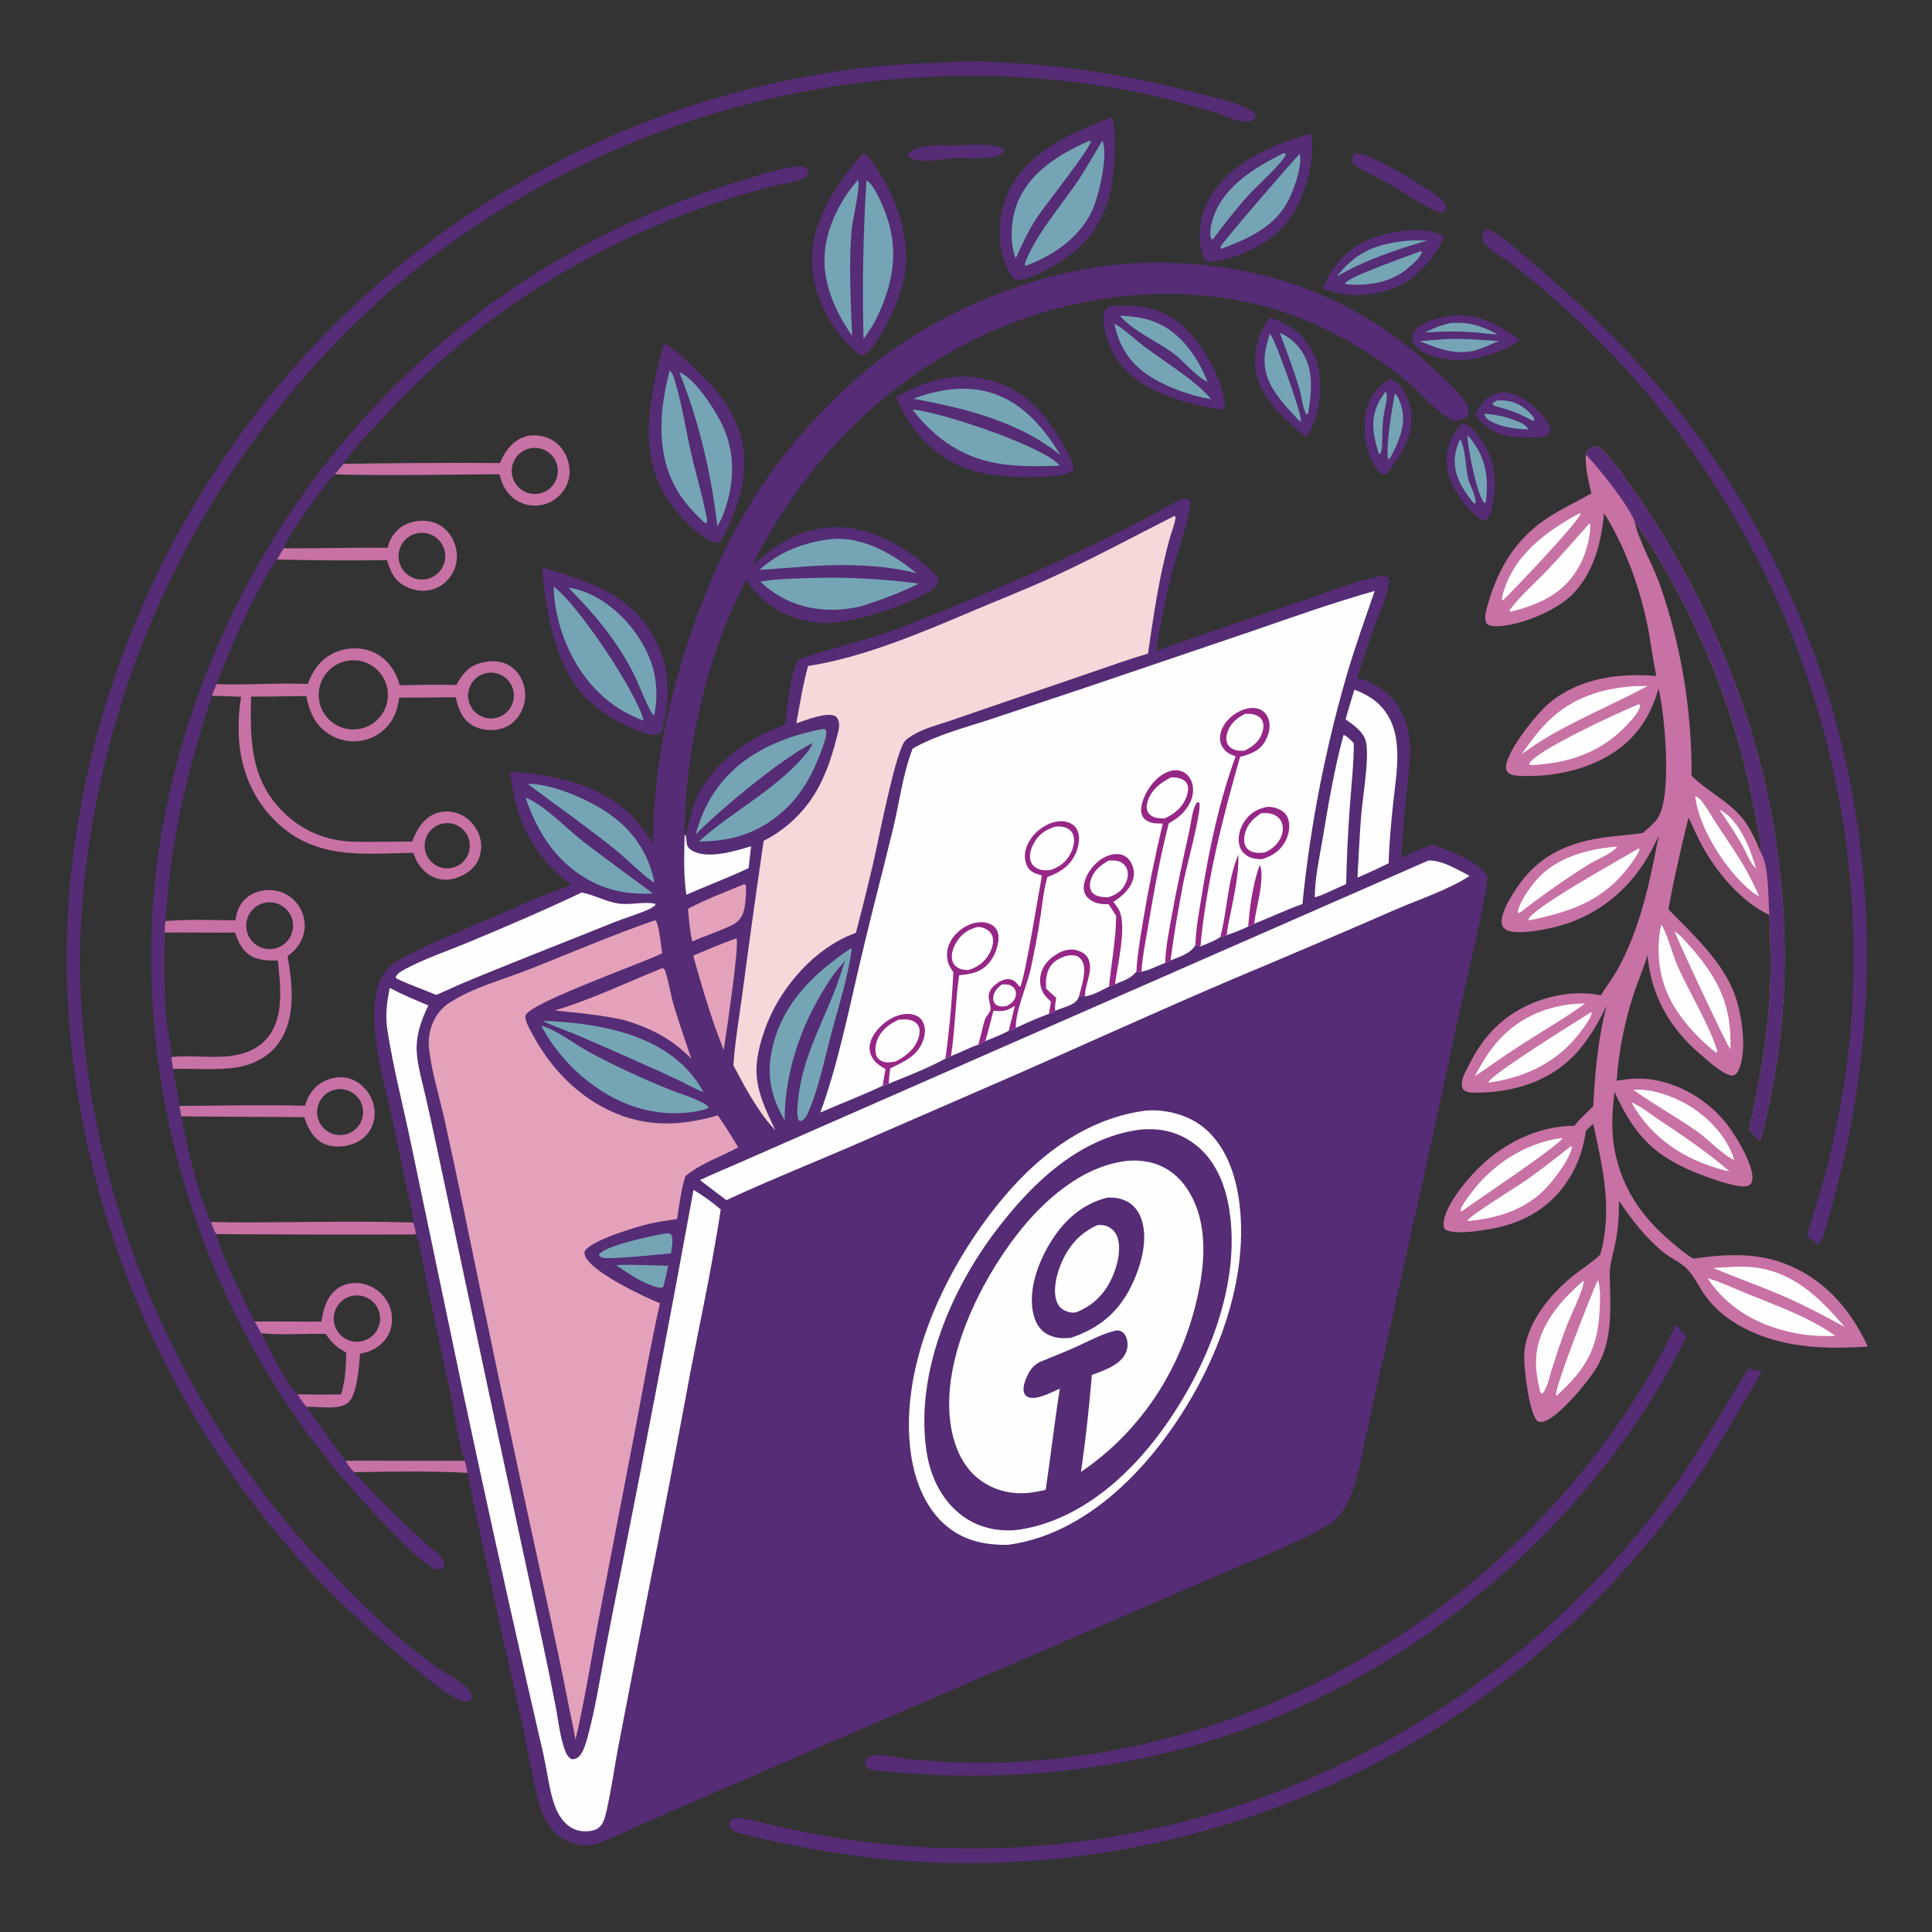 <svg xmlns="http://www.w3.org/2000/svg" xmlns:xlink="http://www.w3.org/1999/xlink" width="50" height="50"><rect width="100%" height="100%" fill="#333333" stroke="none"/><path fill="#552C75" transform="scale(0.049 0.049)" d="M344.973 445.86C344.914 410.132 351.678 374.831 362.716 340.969C378.565 292.348 400.18 251.551 436.533 215.05C446.764 204.777 457.531 194.836 469.288 186.319C508.359 158.017 561.284 138.774 609.687 138.687C668.461 138.581 720.034 157.701 761.928 199.32C765.742 203.11 775.363 211.301 775.729 216.837C775.813 218.116 775.448 219.274 774.503 220.179C772.756 221.853 769.287 222.061 767.012 221.949C758.628 217.759 752.576 209.864 745.74 203.658C740.382 198.795 734.294 194.395 728.321 190.309C712.006 179.15 694.065 169.85 675.175 163.931C633.279 150.802 585.889 153.228 544.483 167.019C478.713 188.926 427.967 237.639 397.103 298.905C411.44 286.022 425.253 277.458 445.249 278.526C461.59 279.4 482.332 290.869 493.192 302.732C494.437 304.091 495.128 305.218 495.653 306.978C495.27 308.96 494.42 309.956 492.778 311.115C480.651 319.676 451.532 328.614 437.059 329.149C433.431 329.284 429.684 328.636 426.133 327.943C412.954 325.368 401.976 318.09 394.63 306.824L394.172 306.108C376.156 340.717 365.967 380.243 362.492 418.994C361.809 426.6 362.003 434.228 361.526 441.841C361.649 441.55 361.775 441.26 361.895 440.968C363.994 435.832 364.511 429.946 366.536 424.669C373.597 406.264 390.178 393.268 407.764 385.57C410.041 384.574 412.361 383.666 414.673 382.755C415.468 376.443 417.848 352.453 421.61 348.689C423.437 346.861 458.95 337.265 464.227 335.486C477.832 330.898 491.048 325.381 504.335 319.958C529.054 310.106 553.396 299.334 577.311 287.665C587.2 282.887 597.014 277.957 606.751 272.877C611.621 270.322 616.365 267.338 621.341 265.018C622.658 264.404 624.844 263.318 626.322 263.453C627.75 263.584 627.835 264.093 628.602 265.191C629.35 271.569 620.43 296.052 618.467 304.416C615.4 317.493 612.74 330.663 610.49 343.905C635.198 334.91 660.266 326.68 685.181 318.265C698.67 313.708 712.458 307.9 726.337 304.822C728.704 304.297 730.573 303.894 732.879 304.944C733.926 306.427 733.762 307.554 733.423 309.309C732.025 316.556 728.467 323.926 725.925 330.849C722.623 339.846 719.72 349.004 716.796 358.129C725.823 360.13 733.689 365.63 738.667 373.422C741.794 378.406 743.74 384.038 744.357 389.89C745.509 400.049 743.553 410.843 742.621 420.986L739.925 453.11C745.554 450.448 751.14 447.879 757.137 446.136C766.7 450.028 779.142 454.043 785.629 462.486C785.341 470.86 782.916 479.631 781.22 487.847C777.069 507.956 772.131 527.887 767.924 547.982C757.374 598.377 745.853 648.476 734.751 698.743L723.117 750.783C720.637 762.065 718.668 773.635 715.311 784.694C713.308 791.29 710.021 798.242 704.874 802.982C696.758 810.456 657.314 825.867 644.48 831.529L451.053 914.886L347.171 959.863C338.031 963.768 329.057 968.239 319.863 971.961C316.136 973.47 312.86 974.747 308.768 974.581C302.228 974.35 296.079 971.411 291.792 966.466C288.848 963.079 286.806 959.137 285.479 954.863C281.016 940.499 278.381 921.625 274.902 906.479C265.126 863.717 255.771 820.86 246.84 777.913C246.572 775.744 245.991 773.638 245.47 771.518C241.798 761.434 240.629 749.416 238.453 738.845L225.151 676.37C223.799 669.956 222.091 657.345 219.612 651.979C219.464 649.949 219.052 647.466 218.071 645.68C218.095 645.506 218.134 645.333 218.144 645.158C218.389 640.838 215.77 632.259 214.816 627.585C212.259 614.78 209.569 602.002 206.744 589.254C202.442 569.768 189.267 526.434 205.523 510.867C207.628 508.851 210.15 507.271 212.708 505.897C227.975 497.701 247.02 490.191 263.221 483.274C275.847 477.883 288.725 471.532 301.885 467.616C281.933 452.178 272.873 435.021 269.687 409.924C269.582 409.098 269.495 408.271 269.425 407.442C294.842 409.482 320.089 414.64 337.42 434.996C340.254 438.387 342.781 442.022 344.973 445.86Z"></path><path fill="#FEFEFE" transform="scale(0.049 0.049)" d="M482.033 395.374C494.997 387.987 509.579 384.367 523.657 379.729L577.795 361.663L660.373 333.638C682.196 326.132 703.811 318.362 726.05 312.125C721.095 326.605 715.946 340.867 711.59 355.557C699.968 395.372 692.036 436.171 687.892 477.44C679.319 480.534 670.918 484.49 662.437 487.886C661.371 488.419 660.343 488.939 659.227 489.361C655.525 491.153 651.855 492.578 647.961 493.884L644.485 495.002C641.12 497.054 637.664 498.414 634.016 499.863L631.358 499.165C628.793 503.73 622.822 505.347 618.234 507.252L615.423 508.566C611.183 510.146 607.349 512.351 602.867 513.227L600.21 513.144C597.364 516.849 593.045 518.092 588.885 519.809C587.828 520.296 586.86 520.742 585.738 521.069C581.621 523.196 577.676 525.397 573.078 526.311L569.986 525.76C569.163 528.216 568.221 529.255 565.904 530.447C563.205 531.835 560.153 532.468 557.428 533.831C556.308 534.391 555.192 535.018 554.023 535.467C548.003 537.577 542.28 540.265 536.488 542.921C535.205 543.57 534.136 544.038 532.741 544.38C528.729 546.55 524.633 548.116 520.422 549.83C519.197 550.531 518.002 551.284 516.664 551.751C511.739 553.435 507.147 555.974 502.267 557.788C501.306 558.226 500.347 558.713 499.354 559.073C489.814 564.36 479.443 568.229 469.367 572.378L466.251 573.436C455.514 578.537 444.145 582.805 433.242 587.601C442.022 564.06 448.084 534.608 453.85 509.886C459.42 486.003 465.685 462.245 471.516 438.417C475.008 424.143 476.698 409.105 482.033 395.374Z"></path><path fill="#962786" transform="scale(0.049 0.049)" d="M550.296 462.393C547.403 461.497 544.332 460.792 542.764 457.948C541.065 454.868 540.908 451.261 541.977 447.941C543.716 442.538 548.204 437.886 553.286 435.48C556.778 433.826 561.022 433.04 564.717 434.518C566.83 435.364 568.413 436.9 569.232 439.032C570.686 442.817 569.528 447.895 567.831 451.411C564.822 457.646 559.524 460.951 553.227 463.157C551.177 469.972 550.585 477.233 549.52 484.249C548.075 493.479 546.353 502.664 544.356 511.79C542.215 521.357 536.447 533.381 536.488 542.921C535.205 543.57 534.136 544.038 532.741 544.38C528.729 546.55 524.633 548.116 520.422 549.83C519.197 550.531 518.002 551.284 516.664 551.751C518.119 547.399 518.757 542.759 520.237 538.403C520.839 536.631 522.693 535.088 523.096 533.503C523.57 531.636 522.051 528.366 522.17 526.182C522.304 523.726 523.632 521.746 525.483 520.209C527.591 518.459 530.239 516.874 533.068 517.166C535.807 517.449 537.036 519.334 538.684 521.288C541.067 518.635 548.844 469.976 550.296 462.393Z"></path><path fill="#FEFEFE" transform="scale(0.049 0.049)" d="M524.693 533.808C529.652 534.363 531.889 534.013 536.037 531.135C535.032 535.567 533.847 539.971 532.741 544.38C528.729 546.55 524.633 548.116 520.422 549.83C522.003 544.552 523.281 539.137 524.693 533.808Z"></path><path fill="#FEFEFE" transform="scale(0.049 0.049)" d="M557.302 436.6C559.271 436.402 561.284 436.445 563.128 437.224C564.879 437.963 566.24 439.202 566.843 441.039C567.882 444.209 566.847 448.133 565.319 450.972C562.855 455.548 559.399 458.01 554.546 459.587C552.275 459.65 550.014 459.779 547.926 458.739C546.175 457.867 544.872 456.581 544.298 454.682C543.394 451.691 544.466 448.265 545.893 445.616C548.572 440.645 552.131 438.281 557.302 436.6Z"></path><path fill="#FEFEFE" transform="scale(0.049 0.049)" d="M529.015 520.042C529.952 519.959 530.937 519.907 531.877 519.968C533.473 520.078 534.931 520.913 535.836 522.233C536.704 523.514 536.768 525.049 536.339 526.497C535.547 529.169 533.848 530.103 531.56 531.417C530.872 531.487 530.181 531.557 529.489 531.583C527.923 531.641 526.463 531.233 525.411 529.976C524.591 528.996 524.491 527.799 524.618 526.579C524.909 523.783 526.931 521.689 529.015 520.042Z"></path><path fill="#962786" transform="scale(0.049 0.049)" d="M652.582 399.55C649.202 398.216 646.648 396.939 645.093 393.465C643.874 390.738 644.223 387.752 645.378 385.065C647.42 380.312 651.931 376.453 656.786 374.789C659.656 373.806 663.078 373.441 665.872 374.866C668.141 376.024 669.539 378.165 670.185 380.579C671.23 384.484 669.952 388.497 667.952 391.907C665.128 396.721 660.027 398.405 654.953 399.764C645.63 432.405 637.147 465.963 634.016 499.863L631.358 499.165C631.625 490.131 633.406 481.078 634.847 472.167C638.874 447.26 643.958 423.305 652.582 399.55Z"></path><path fill="#FEFEFE" transform="scale(0.049 0.049)" d="M657.651 377.019C659.163 376.955 660.634 376.928 662.115 377.293C663.959 377.748 665.721 378.794 666.627 380.518C667.584 382.341 667.391 384.658 666.81 386.565C665.277 391.585 661.799 394.263 657.336 396.49C656.093 396.524 654.801 396.589 653.57 396.382C651.543 396.039 649.534 394.99 648.484 393.159C647.399 391.269 647.597 388.953 648.221 386.95C649.74 382.073 653.274 379.201 657.651 377.019Z"></path><path fill="#962786" transform="scale(0.049 0.049)" d="M614.13 435.013C610.643 434.87 606.774 435.046 604.21 432.23C602.876 430.764 602.546 428.728 602.75 426.813C603.386 420.83 607.581 413.994 612.24 410.317C614.954 408.175 618.506 406.479 622.048 406.873C624.481 407.143 626.553 408.424 628.018 410.366C630.018 413.018 630.504 416.519 629.924 419.728C628.934 425.2 625.047 429.864 620.504 432.871C619.445 433.565 618.372 434.237 617.285 434.887C612.801 452.435 609.598 470.072 606.613 487.923C605.216 496.281 603.431 504.771 602.867 513.227L600.21 513.144C600.657 504.434 602.172 495.812 603.585 487.218C606.467 469.694 609.984 452.282 614.13 435.013Z"></path><path fill="#FEFEFE" transform="scale(0.049 0.049)" d="M618.69 410.54C619.863 410.56 621.076 410.617 622.227 410.858C624.032 411.236 625.982 412.207 626.899 413.882C628.003 415.899 627.476 418.521 626.745 420.565C624.669 426.37 620.482 429.781 615.107 432.288C613.766 432.243 612.366 432.201 611.037 431.998C609.285 431.731 607.322 430.639 606.386 429.1C605.187 427.131 605.632 424.609 606.377 422.567C608.538 416.641 613.238 413.143 618.69 410.54Z"></path><path fill="#962786" transform="scale(0.049 0.049)" d="M503.531 513.524C502.384 511.692 501.105 509.914 500.592 507.781C499.564 503.509 500.425 499.354 502.901 495.752C505.809 491.522 510.675 488.073 515.795 487.26C518.753 486.791 522.204 487.157 524.646 489.033C526.353 490.344 527.21 492.259 527.35 494.376C527.671 499.234 525.336 505.135 522.227 508.729C517.98 513.637 512.697 514.533 506.596 515.07C504.557 529.22 504.476 543.607 502.267 557.788C501.306 558.226 500.347 558.713 499.354 559.073C501.405 543.958 502.799 528.76 503.531 513.524Z"></path><path fill="#FEFEFE" transform="scale(0.049 0.049)" d="M516.382 489.599C517.737 489.63 518.773 489.765 520.022 490.329C522.06 491.25 523.5 492.495 524.216 494.669C525.116 497.399 523.911 501.188 522.565 503.569C519.935 508.226 516.439 510.822 511.411 512.348C509.478 512.294 507.688 512.144 505.987 511.14C504.473 510.245 503.368 508.981 502.947 507.252C502.202 504.193 503.378 500.655 504.913 498.022C507.621 493.379 511.245 490.855 516.382 489.599Z"></path><path fill="#962786" transform="scale(0.049 0.049)" d="M585.513 477.531C585.109 477.547 584.705 477.559 584.3 477.566C580.681 477.613 576.882 476.693 574.312 473.957C572.731 472.274 572.205 470.029 572.447 467.774C572.988 462.723 576.625 457.528 580.595 454.519C583.589 452.251 587.605 450.588 591.423 451.201C593.683 451.562 595.677 452.881 596.894 454.819C598.6 457.477 599.32 460.603 598.623 463.707C597.367 469.302 592.651 473.446 588.003 476.37C588.247 476.651 588.492 476.932 588.721 477.226C589.963 478.815 591.185 480.533 591.777 482.481C594.622 491.842 590.208 509.779 588.885 519.809C587.828 520.296 586.86 520.742 585.738 521.069C586.978 508.569 589.393 496.276 589.507 483.675L585.513 477.531Z"></path><path fill="#FEFEFE" transform="scale(0.049 0.049)" d="M585.626 454.513C587.677 454.439 589.856 454.352 591.748 455.268C593.471 456.102 594.808 457.548 595.352 459.395C596.122 462.008 595.471 464.843 594.171 467.176C592.107 470.882 589.241 472.723 585.264 473.896C583.984 473.912 582.774 473.876 581.508 473.662C579.636 473.344 577.544 472.569 576.524 470.829C575.417 468.942 575.458 466.917 576.073 464.877C577.581 459.87 581.237 456.897 585.626 454.513Z"></path><path fill="#962786" transform="scale(0.049 0.049)" d="M467.686 564.647C465.3 563.371 463.025 561.847 461.397 559.647C459.602 557.221 458.877 554.556 459.457 551.573C460.51 546.15 465.198 541.211 469.783 538.45C473.438 536.25 478.148 534.766 482.405 535.886C484.57 536.456 486.44 537.757 487.466 539.782C488.972 542.75 488.694 546.253 487.63 549.31C484.65 557.865 477.634 560.576 470.207 564.286C469.788 566.996 469.519 569.642 469.367 572.378L466.251 573.436C466.609 570.501 467.192 567.564 467.686 564.647Z"></path><path fill="#FEFEFE" transform="scale(0.049 0.049)" d="M474.589 538.559C476.658 538.412 478.766 538.241 480.802 538.755C482.548 539.196 484.29 540.236 485.11 541.902C486.101 543.918 485.69 546.498 484.984 548.529C482.953 554.371 478.327 557.933 473.025 560.605C471.184 560.982 468.98 561.329 467.122 560.905C465.527 560.541 464.033 559.719 463.219 558.244C461.829 555.724 462.321 552.092 463.275 549.512C465.284 544.078 469.558 540.913 474.589 538.559Z"></path><path fill="#FEFEFE" transform="scale(0.049 0.049)" d="M565.501 504.494C567.668 504.592 569.046 504.594 570.599 506.27C572.516 508.338 572.777 511.185 572.579 513.877C572.285 517.879 571.009 521.893 569.986 525.76C569.163 528.216 568.221 529.255 565.904 530.447C563.205 531.835 560.153 532.468 557.428 533.831C556.823 531.961 557.61 529.006 557.863 527.045C556.03 525.453 554.274 523.786 552.513 522.114C552.325 518.455 552.338 514.978 554.05 511.634C555.942 507.941 559.08 506.25 562.85 504.925L565.501 504.494Z"></path><path fill="#962786" transform="scale(0.049 0.049)" d="M615.423 508.566C615.596 500.933 617.211 493.077 618.532 485.566C621.28 469.934 624.693 454.49 628.122 439C629.026 434.919 629.592 428.441 631.516 424.848C631.992 423.959 632.013 423.878 633.013 423.62L633.542 424.202C634.314 430.17 626.796 457.027 625.196 465.199C622.479 479.08 620.016 493.217 618.234 507.252L615.423 508.566Z"></path><path fill="#962786" transform="scale(0.049 0.049)" d="M557.93 504.104C559.454 503.049 561.162 502.29 562.965 501.866C566.598 501.016 569.441 501.693 572.548 503.628C574.579 505.372 575.392 507.047 575.651 509.736C576.197 515.432 572.821 520.884 573.078 526.311L569.986 525.76C571.009 521.893 572.285 517.879 572.579 513.877C572.777 511.185 572.516 508.338 570.599 506.27C569.046 504.594 567.668 504.592 565.501 504.494L562.85 504.925C559.08 506.25 555.942 507.941 554.05 511.634C552.338 514.978 552.325 518.455 552.513 522.114C554.274 523.786 556.03 525.453 557.863 527.045C557.61 529.006 556.823 531.961 557.428 533.831C556.308 534.391 555.192 535.018 554.023 535.467L555.077 529.024C553.628 527.71 552.138 526.289 551.126 524.599C549.309 521.563 548.922 517.737 549.768 514.337C550.875 509.885 554.021 506.374 557.93 504.104Z"></path><path fill="#962786" transform="scale(0.049 0.049)" d="M654.067 451.349C654.34 461.758 651.934 472.141 649.947 482.304C649.203 486.112 648.202 490.006 647.961 493.884L644.485 495.002C648.374 480.588 648.158 465.34 654.067 451.349Z"></path><path fill="#962786" transform="scale(0.049 0.049)" d="M659.227 489.361C660.108 478.678 661.644 467.318 665.199 457.182L665.699 457.446C667.849 465.642 663.462 478.791 662.499 487.307L662.437 487.886C661.371 488.419 660.343 488.939 659.227 489.361Z"></path><path fill="#962786" transform="scale(0.049 0.049)" d="M669.58 426.101C671.847 426.159 674.097 426.613 676.123 427.662C678.272 428.775 679.838 430.583 680.498 432.925C681.562 436.705 680.649 441.089 678.801 444.477C675.984 449.641 671.785 452.127 666.379 453.838C663.797 453.713 661.408 453.542 659.105 452.257C656.734 450.935 655.13 448.819 654.526 446.169C653.576 442.003 654.938 437.379 657.245 433.885C660.29 429.273 664.254 427.084 669.58 426.101Z"></path><path fill="#FEFEFE" transform="scale(0.049 0.049)" d="M666.127 429.533C667.83 429.422 669.765 429.369 671.427 429.809C673.653 430.397 675.671 431.79 676.713 433.881C677.905 436.271 677.702 439.214 676.753 441.649C675.078 445.947 672.01 448.366 667.947 450.255C666.516 450.447 664.965 450.554 663.531 450.371C661.548 450.118 659.551 449.391 658.339 447.716C656.861 445.675 656.921 442.876 657.466 440.529C658.656 435.399 661.877 432.245 666.127 429.533Z"></path><path fill="#FEFEFE" transform="scale(0.049 0.049)" d="M604.32 586.682C604.417 586.664 604.513 586.638 604.611 586.628C614.727 585.636 626.529 588.484 634.676 594.658C647.181 604.135 652.668 620.224 654.583 635.234C660.283 679.926 639.268 728.824 612.244 763.527C592.482 788.903 564.732 811.84 531.959 815.956C521.083 816.014 510.899 814.153 501.963 807.6C489.38 798.373 483.256 782.901 481.122 767.904C474.88 724.055 496.678 676.167 522.52 641.846C542.882 614.803 569.763 591.528 604.32 586.682Z"></path><path fill="#552C75" transform="scale(0.049 0.049)" d="M601.788 596.676C612.272 595.598 621.741 597.579 630.375 603.824C641.549 611.906 647.024 625.101 649.18 638.343C655.773 678.843 637.077 723.401 613.536 755.691C595.474 780.466 569.648 803.011 538.52 807.878C527.919 809.339 516.871 807.007 508.234 800.571C496.879 792.112 491.005 779.019 489.155 765.253C483.723 724.819 502.098 681.408 526.247 649.702C544.991 625.092 569.873 600.96 601.788 596.676Z"></path><path fill="#FEFEFE" transform="scale(0.049 0.049)" d="M594.779 613.184C598.337 612.758 602.275 612.936 605.804 613.568C614.494 615.123 621.536 620.023 626.543 627.233C637.06 642.377 636.873 662.089 633.585 679.511C626.069 719.344 604.664 754.5 570.939 777.41C573.365 760.536 575.283 743.207 576.686 726.217C582.308 724.049 589.692 721.696 593.39 716.607C595.243 714.096 595.94 710.915 595.305 707.859C594.914 706.031 593.974 704.091 592.24 703.195C591.125 702.618 589.979 702.571 588.781 702.865C581.672 704.61 574.64 708.563 567.959 711.546C561.662 714.357 555.203 716.8 548.857 719.5C547.098 720.609 545.612 721.67 544.421 723.407C542.487 726.23 539.744 731.994 540.841 735.511C541.2 736.661 541.804 737.312 542.896 737.816C547.321 739.856 555.591 735.233 559.766 733.41C556.958 751.169 554.944 769.044 552.307 786.829C550.023 787.449 547.618 787.882 545.278 788.227C535.141 789.726 525.149 787.485 516.99 781.19C507.762 774.071 503.384 762.372 501.91 751.149C497.553 717.964 517.263 677.467 537.462 651.625C551.458 633.72 571.437 616.077 594.779 613.184Z"></path><path fill="#552C75" transform="scale(0.049 0.049)" d="M584.536 632.589C588.092 632.335 591.647 632.773 594.868 634.365C598.868 636.343 601.563 639.924 602.933 644.117C606.644 655.471 602.33 669.598 597.187 679.832C590.265 693.605 580.085 701.714 565.611 706.586C561.328 707.029 557.159 706.843 553.282 704.759C549.598 702.778 547.316 699.389 546.164 695.432C542.58 683.112 547.645 668.461 553.826 657.83C561.007 645.479 570.565 636.328 584.536 632.589Z"></path><path fill="#FEFEFE" transform="scale(0.049 0.049)" d="M579.751 647.021C581.439 646.918 583.16 646.998 584.734 647.665C587.217 648.718 589.086 650.582 590.044 653.11C592.39 659.302 590.287 667.936 587.783 673.846C583.899 683.014 577.616 689.422 568.373 693.133C566.912 693.366 565.516 693.324 564.1 692.869C561.595 692.063 559.635 690.749 558.501 688.313C555.859 682.643 557.72 674.329 559.907 668.723C563.764 658.837 569.919 651.288 579.751 647.021Z"></path><path fill="#E4A1BA" transform="scale(0.049 0.049)" d="M345.99 486.04C346.077 486.097 346.175 486.14 346.253 486.209C348.08 487.843 349.245 500.565 349.71 503.524C338.601 508.935 281.95 528.971 277.757 535.895C277.304 536.644 277.529 537.935 277.75 538.751C278.523 541.607 280.302 544.516 281.719 547.135C289.954 562.356 302.376 576.007 317.641 584.366C337.772 595.39 357.526 595.44 379.123 589.077C382.923 594.59 386.443 600.212 389.884 605.954C380.449 611.223 370.494 614.131 362.006 621.179C359.702 628.559 358.768 636.207 357.648 643.832C352.823 644.543 347.969 645.191 343.216 646.296C336.291 647.906 312.499 654.929 308.829 660.783C308.697 661.79 308.673 662.375 309.049 663.35C312.324 671.835 340.203 685.008 348.554 688.335C343.702 710.056 339.87 731.932 335.73 753.792L317.413 848.884C312.835 872.116 309.388 895.823 303.953 918.844C302.788 911.888 301.138 904.943 299.792 898.01C293.937 867.864 287.053 837.953 280.548 807.943C268.392 751.729 256.537 695.449 244.985 639.108C241.56 622.411 237.989 605.745 234.272 589.111C231.596 577.571 228.023 566.04 226.642 554.255C225.977 548.917 226.903 543.502 229.303 538.688C231.099 535.1 233.987 531.816 237.357 529.628C249.799 521.549 265.971 517.325 279.719 511.891C301.822 503.156 323.478 493.754 345.99 486.04Z"></path><path fill="#F5D8D9" transform="scale(0.049 0.049)" d="M620.319 272.463L620.898 273.061C620.612 276.519 619.009 280.105 618.044 283.466C616.691 288.262 615.481 293.098 614.413 297.966C610.922 313.58 608.597 329.373 606.331 345.2C595.973 348.246 585.805 351.955 575.579 355.415L521.757 373.812L501.098 380.928C494.826 383.033 488.094 384.694 482.385 388.114C480.823 389.05 478.673 390.314 477.635 391.814C472.491 399.257 463.815 444.576 461.17 455.991C458.301 468.272 455.261 480.512 452.051 492.708C450.247 493.396 448.431 494.084 446.683 494.904C427.3 503.999 410.988 523.727 403.955 543.75C395.938 566.572 399.509 576.057 409.521 596.992C403.016 590.298 398.292 582.218 393.542 574.25L387.34 562.659C388.215 549.968 390.477 537.047 392.137 524.425C395.688 497.629 399.42 470.858 403.332 444.112C412.816 439.318 421.029 432.345 427.3 423.765C434.644 413.683 438.635 402.331 441.71 390.359C442.411 387.628 443.691 383.891 442.982 381.084C442.686 379.911 442.11 378.717 440.971 378.144C436.613 375.954 425.156 380.513 420.581 382.037C422.441 371.932 424.035 361.645 426.806 351.74C455.33 347.423 486.54 334.253 513.071 322.952C527.483 316.813 542.201 311.142 556.414 304.567C578.008 294.577 599.107 283.246 620.319 272.463Z"></path><path fill="#FEFEFE" transform="scale(0.049 0.049)" d="M205.824 521.727C212.377 525.314 219.355 528.111 226.222 531.027C222.173 539.518 219.291 547.728 220.248 557.266C220.949 564.255 222.912 571.099 224.501 577.924C226.617 587.093 228.648 596.28 230.593 605.486L257.904 734.081L287.103 869.967C289.384 880.617 291.552 891.291 293.607 901.986C294.851 908.651 295.651 915.86 297.679 922.314C298.459 924.793 299.443 927.905 301.89 929.152C303.209 929.117 304.046 929.005 305.159 928.249C308.268 926.139 310.024 918.653 310.932 915.193C314.367 902.111 316.536 888.673 319.028 875.386C321.96 859.855 324.998 844.345 328.143 828.857C341.368 762.141 354.088 695.326 366.303 628.419C371.37 631.476 376.176 634.948 380.671 638.799C379.683 645.466 378.581 652.116 377.366 658.745C373.618 680.67 368.906 702.393 364.731 724.235C357.014 765.957 349.009 807.626 340.718 849.238L326.404 923.409C324.513 933.38 323.177 943.492 320.996 953.401C320.332 956.42 319.408 962.107 317.24 964.35C317.121 964.473 316.99 964.584 316.867 964.704C316.54 965.025 316.432 965.173 316.071 965.461C313.81 967.269 309.179 967.479 306.434 967.027C301.972 966.293 298.481 963.368 296.007 959.702C293.846 956.502 292.565 952.801 291.582 949.093C289.626 941.714 288.645 934.065 287.009 926.609L278.19 888.152C266.507 836.762 255.19 785.289 244.243 733.737L217.141 604.339C213.003 584.287 207.725 564.199 204.594 543.984C203.398 536.263 204.351 529.327 205.824 521.727Z"></path><path fill="#FEFEFE" transform="scale(0.049 0.049)" d="M754.495 454.463C762.014 454.384 769.646 459.269 776.167 462.585C766.317 469.358 749.49 475.047 738.127 479.956C709.538 492.395 680.865 504.639 652.109 516.69C610.154 534.517 568.723 553.599 526.918 571.784L447.974 606.115C428.778 614.337 409.435 622.214 390.376 630.755L383.653 633.883C378.948 630.402 374.323 626.8 369.668 623.252C378.85 618.983 388.248 615.191 397.485 611.041L525.854 554.687L754.495 454.463Z"></path><path fill="#FEFEFE" transform="scale(0.049 0.049)" d="M307.167 471.414C313.662 472.486 319.758 476.209 326.675 477.219C333.072 478.154 339.877 475.982 346.065 477.351L346.093 478.085C344.849 479.203 343.542 479.897 342.014 480.56C336.12 483.117 329.829 484.899 323.858 487.307C296.949 498.159 269.899 508.593 243.134 519.807L230.439 525.489C223.431 522.53 215.945 519.995 209.125 516.687L209.076 515.813C210.151 514.038 211.6 513.147 213.403 512.164C224.028 506.369 236.01 502.408 247.18 497.765C267.31 489.398 287.483 480.791 307.167 471.414Z"></path><path fill="#75A5B5" transform="scale(0.049 0.049)" d="M433.866 385.129C434.535 385.013 435.209 385.112 435.885 385.152C436.292 385.943 436.419 386.018 436.399 386.977C436.338 389.979 434.875 393.494 433.862 396.286C429.827 407.413 424.582 417.673 416.089 426.105C402.805 439.293 387.57 444.455 369.079 444.442C387.549 427.8 410.485 416.9 426.413 397.276C427.645 395.841 428.493 394.014 429.408 392.363C414.059 399.502 379.96 427.92 367.384 440.729C369.702 432.84 372.58 425.446 377.19 418.588C390.415 398.914 411.325 389.644 433.866 385.129Z"></path><path fill="#FEFEFE" transform="scale(0.049 0.049)" d="M715.382 364.22C720.496 366.327 725.053 368.584 728.952 372.604C742.205 386.269 737.554 407.37 735.812 424.304C734.729 434.833 733.668 445.36 733.439 455.949C731.001 457.141 728.553 458.314 726.097 459.47L716.957 463.549C717.595 452.681 718.03 441.794 718.897 430.942C719.667 421.316 723.26 400.543 721.507 392.065C720.367 386.556 715.003 383.003 710.727 379.959C712.112 374.654 713.729 369.445 715.382 364.22Z"></path><path fill="#75A5B5" transform="scale(0.049 0.049)" d="M449.211 500.958L449.817 501.266C447.948 516.059 442.961 531.247 439.133 545.651C435.53 559.205 432.217 575.678 426.488 588.341C425.72 590.039 424.529 591.553 422.728 592.167L421.798 591.633C420.574 588.672 421.166 584.986 421.429 581.876C423.192 561.069 432.788 543.449 440.383 524.513C442.608 518.966 444.412 513.228 446.293 507.557C444.297 509.727 442.435 511.982 440.573 514.267C424.719 536.948 414.419 563.857 414.428 591.737C407.631 579.848 404.863 569.2 407.507 555.562C412.314 530.771 429.124 514.652 449.211 500.958Z"></path><path fill="#E4A1BA" transform="scale(0.049 0.049)" d="M349.481 511.467L350.219 511.424C351.395 512.192 351.374 512.918 351.761 514.189C353.403 519.586 354.193 525.231 355.775 530.655C358.573 540.252 362.028 549.706 365.106 559.223C354.902 548.582 343.46 542.926 329.539 538.732C317.49 536.051 305.284 534.991 293.032 533.685C311.88 528.085 331.156 518.864 349.481 511.467Z"></path><path fill="#75A5B5" transform="scale(0.049 0.049)" d="M285.871 541.758C286.313 541.864 286.75 541.991 287.18 542.14C295.429 544.935 303.07 551.237 310.759 555.41C324.869 563.069 339.874 569.956 354.78 575.914C358.508 577.404 372.772 581.775 374.273 584.903L373.358 585.628C361.706 589.17 347.746 588.508 336.196 584.902C315.227 578.356 295.94 561.094 285.871 541.758Z"></path><path fill="#FEFEFE" transform="scale(0.049 0.049)" d="M709.647 388.101C711.817 389.117 713.373 390.821 715.037 392.487C715.029 403.718 713.733 414.88 712.923 426.067C711.938 439.67 711.295 453.296 710.994 466.931L699.729 472.013C698.044 472.817 696.188 473.348 694.422 473.951C694.428 463.781 696.797 453.513 698.476 443.502C701.578 425.012 704.672 406.191 709.647 388.101Z"></path><path fill="#75A5B5" transform="scale(0.049 0.049)" d="M430.764 305.221C449.212 304.696 466.979 305.895 485.281 308.219C475.396 313.11 465.285 316.924 454.768 320.204C450.255 321.218 445.758 321.944 441.123 322.055C426.061 322.416 412.506 317.599 401.583 307.202C411.188 305.584 421.046 305.536 430.764 305.221Z"></path><path fill="#75A5B5" transform="scale(0.049 0.049)" d="M277.601 421.267C287.701 425.252 299.425 437.854 308.425 444.772C320.425 453.994 332.743 462.852 344.879 471.898C334.102 472.548 323.224 470.942 313.502 466.122C294.921 456.909 284 440.48 277.601 421.267Z"></path><path fill="#75A5B5" transform="scale(0.049 0.049)" d="M439.257 284.688C455.948 283.373 471.534 292.522 484.073 302.72C472.019 299.715 459.772 298.595 447.375 298.485C431.83 298.23 416.637 300.034 401.157 300.99C411.946 291.124 424.908 286.388 439.257 284.688Z"></path><path fill="#75A5B5" transform="scale(0.049 0.049)" d="M278.666 414.011C291.566 413.845 310.255 422.085 320.81 429.186C334.064 438.104 342.65 450.623 345.698 466.261C341.63 464.205 329.77 452.521 324.724 448.512C309.72 436.592 294.02 425.478 278.666 414.011Z"></path><path fill="#75A5B5" transform="scale(0.049 0.049)" d="M286.411 539.166C300.887 539.65 315.394 541.256 329.32 545.398C346.982 550.65 362.656 560.242 371.541 576.804C367.331 575.336 363.094 572.788 359.059 570.844C352.312 567.627 345.514 564.52 338.667 561.523C327.543 556.536 316.378 551.639 305.175 546.832C298.954 544.23 292.506 542.048 286.411 539.166Z"></path><path fill="#E4A1BA" transform="scale(0.049 0.049)" d="M388.95 495.548C390.676 499.069 383.33 547.107 382.23 554.708L378.362 544.36C373.695 531.264 369.833 518.105 366.122 504.717C373.706 501.536 381.211 498.344 388.95 495.548Z"></path><path fill="#FEFEFE" transform="scale(0.049 0.049)" d="M361.599 440.809C362.998 442.249 362.268 444.235 362.843 446.097C363.351 447.739 364.45 448.666 365.91 449.461C374.059 453.896 388.403 449.464 396.684 446.953L395.4 458.48L389.996 460.987C380.895 464.969 371.641 468.604 362.524 472.558C360.889 462.103 361.377 451.352 361.599 440.809Z"></path><path fill="#E4A1BA" transform="scale(0.049 0.049)" d="M393.118 466.949C393.744 467.155 393.729 467.429 394.05 467.978C394.059 472.15 393.867 478.147 392.542 482.054C391.774 484.319 390.427 486.102 388.475 487.481C384.69 490.155 371.167 494.682 365.651 497.268C364.284 491.655 363.871 485.735 363.381 479.984C372.96 474.926 383.126 471.099 393.118 466.949Z"></path><path fill="#75A5B5" transform="scale(0.049 0.049)" d="M350.43 651.658C350.922 651.581 351.798 651.434 352.27 651.411C353.612 651.343 353.76 651.481 354.687 652.34C355.699 655.207 354.738 658.964 354.409 661.957C343.109 662.983 331.722 664.37 320.376 664.54C319.201 664.462 318.235 664.449 317.188 663.831C316.39 663.359 316.639 663.482 316.382 662.479C320.196 657.718 343.601 652.896 350.43 651.658Z"></path><path fill="#75A5B5" transform="scale(0.049 0.049)" d="M325.367 668.162C334.49 667.759 343.783 668.361 352.919 668.511C352.262 671.971 351.373 675.406 350.569 678.835C350.161 679.923 350.215 679.695 349.292 680.209C341.473 679.321 331.807 672.616 325.367 668.162Z"></path><path fill="#C871A5" transform="scale(0.049 0.049)" d="M837.601 239.994C838.368 238.377 839.358 236.591 841.178 235.974C842.39 235.562 843.781 235.956 844.827 236.617C850.166 239.994 857.879 252.068 861.754 257.45C897.446 307.009 924.68 370.288 935.628 430.426C946.177 488.374 945.086 545.911 929.6 602.806C927.65 600.702 925.715 598.584 923.797 596.451C929.257 572.179 933.756 547.533 934.869 522.628C935.454 509.537 934.984 496.345 934.538 483.254C919.823 476.419 907.19 461.292 899.389 447.402C896.553 442.351 894.35 436.981 891.831 431.769C887.895 447.82 884.054 464.018 881.2 480.3C893.68 493.144 908.113 506.091 915.246 522.828C919.78 533.466 923.13 554.145 918.352 564.97C917.789 566.246 916.832 567.661 915.375 567.982C911.24 568.892 900.661 559.048 897.559 556.394C881.825 542.927 871.807 525.327 870.213 504.499C868.052 511.413 865.124 518.074 862.858 524.957C858.079 539.471 854.859 555.552 853.865 570.8C859.429 569.867 864.859 569.276 870.491 569.926C886.888 571.82 901.991 580.971 912.155 593.822C916.503 599.319 927.16 616.612 925.395 623.702C925.054 625.069 924.625 625.568 923.356 626.177C919.068 628.234 903.415 622.324 898.648 620.528C874.454 611.41 863.323 600.112 852.748 576.711C851.21 588.708 850.778 599.934 853.743 611.766C858.315 630.014 868.161 643.456 882.278 655.569C886.067 658.821 890.037 662.242 894.333 664.794C910.13 662.433 926.45 661.462 941.725 667.056C962.914 674.816 977.238 691.11 986.486 711.204C973.343 712.104 958.787 712.21 945.822 709.76C928.981 706.576 911.173 698.835 900.79 684.569C897.252 679.708 894.873 673.855 890.484 669.658C887.206 666.523 882.737 664.652 879.149 661.845C869.418 654.233 862.024 644.349 855.087 634.245C855.075 641.551 854.721 648.78 853.288 655.969C852.39 660.478 850.965 664.941 850.427 669.514C849.956 673.513 850.342 677.721 850.428 681.747C850.731 695.903 850.673 710.076 843.116 722.571C839.073 729.256 822.728 749.437 814.703 750.957C813.863 751.116 812.539 751.047 811.911 750.433C807.513 746.133 804.974 722.874 805.005 716.749C805.087 700.158 818.139 684.211 830.308 674.277C835.154 670.322 840.708 667.031 845.171 662.651C851.863 639.373 846.525 616.53 841.497 593.669C840.135 594.673 838.925 595.9 837.691 597.056C836.307 605.77 834.088 613.46 829.555 621.098C821.142 635.271 808.711 643.931 792.8 647.902C786.608 649.448 768.728 652.648 763.323 649.423C762.781 648.609 762.496 647.995 762.46 647.019C762.113 637.814 774.538 623.289 780.674 617.142C794.066 603.726 812.42 594.647 831.555 594.578C834.408 590.858 838.177 587.583 841.5 584.267C842.357 566.329 844.043 548.693 848.521 531.246C843.843 540.883 838.357 550.383 830.775 558.052C817.344 571.638 798.164 577.172 779.387 577.1C777.002 577.091 774.475 577.094 772.698 575.31C772.07 573.503 771.918 572.273 772.354 570.391C772.975 567.71 774.54 565.035 775.772 562.586C781.297 551.604 788.419 542.24 798.796 535.445C812.049 526.767 829.887 522.382 845.504 525.73C848.485 520.782 852.033 516.309 854.818 511.183C866.52 489.646 871.466 465.301 876.076 441.482C874.753 444.197 873.434 446.926 871.999 449.583C861.72 468.608 845.603 482.521 824.761 488.701C818.622 490.522 800.939 494.367 795.369 491.025C794.191 490.318 793.431 489.248 793.206 487.886C792.23 481.969 799.142 471.669 802.471 467.002C813.988 450.854 829.765 444.555 848.95 442.078C855.238 441.266 861.601 440.928 867.857 439.889C870.482 437.326 873.829 434.907 875.756 431.744C883.152 419.609 879.385 378.24 876.017 363.677C873.026 373.978 868.303 383.16 860.613 390.732C846.699 404.433 824.96 410.151 805.852 409.875C803.373 409.839 797.947 409.906 796.299 407.893C795.526 406.949 795.332 405.91 795.434 404.725C796.183 396.011 811.69 376.842 818.281 371.323C833.913 358.234 855.11 355.261 874.85 357.069C872.886 348.178 871.948 339.104 870.113 330.193C865.922 309.846 858.244 288.535 847.173 270.938C845.9 286.265 841.706 302.4 830.71 313.746C822.094 322.636 802.077 330.863 789.924 330.755C787.946 330.737 786.402 330.48 784.956 329.055C783.885 326.258 784.722 323.186 785.492 320.394C791.113 300.007 800.837 283.846 819.022 272.488C825.952 268.159 833.435 264.649 840.531 260.579C838.921 253.897 837.159 246.91 837.601 239.994ZM893.404 409.701C897.399 413.572 901.684 416.718 906.213 419.921C920.09 429.736 923.615 434.882 930.13 450.569C929.894 442.82 927.83 434.395 926.402 426.772C918.928 387.068 905.383 348.75 886.245 313.168C879.452 300.281 872.091 287.402 863.436 275.662C865.156 284.762 873.101 298.691 876.504 308.229C887.929 340.83 893.646 375.157 893.404 409.701Z"></path><path fill="#552C75" transform="scale(0.049 0.049)" d="M837.601 239.994C838.368 238.377 839.358 236.591 841.178 235.974C842.39 235.562 843.781 235.956 844.827 236.617C850.166 239.994 857.879 252.068 861.754 257.45C897.446 307.009 924.68 370.288 935.628 430.426C946.177 488.374 945.086 545.911 929.6 602.806C927.65 600.702 925.715 598.584 923.797 596.451C929.257 572.179 933.756 547.533 934.869 522.628C935.454 509.537 934.984 496.345 934.538 483.254C933.682 474.516 934.471 457.872 930.13 450.569C929.894 442.82 927.83 434.395 926.402 426.772C918.928 387.068 905.383 348.75 886.245 313.168C879.452 300.281 872.091 287.402 863.436 275.662C860.151 266.664 844.52 247.403 837.601 239.994Z"></path><path fill="#FEFEFE" transform="scale(0.049 0.049)" d="M901.87 675.127C908.584 676.942 915.407 680.318 921.865 682.935C937.847 689.412 955.188 695.459 969.358 705.511C961.8 705.943 954.524 705.405 947.102 703.888C928.649 700.118 912.404 691.061 901.87 675.127Z"></path><path fill="#FEFEFE" transform="scale(0.049 0.049)" d="M865.377 371.999C866.034 372.061 865.691 371.948 866.34 372.492C865.895 375.946 862.041 379.887 859.753 382.382C845.992 397.389 828.391 403.277 808.412 404.1L807.606 403.688C807.649 403.557 807.675 403.421 807.734 403.297C811.039 396.317 856.427 375.647 865.377 371.999Z"></path><path fill="#FEFEFE" transform="scale(0.049 0.049)" d="M877.369 488.266C880.266 492.194 883.542 504.55 885.856 509.837C891.855 523.541 903.146 541.77 907.013 555.261L906.473 556.112C898.508 549.825 890.977 542.023 885.399 533.527C876.519 520.003 874.126 504.011 877.369 488.266Z"></path><path fill="#FEFEFE" transform="scale(0.049 0.049)" d="M839.459 276.435L839.961 277.244C839.923 284.889 837.239 293.71 833.366 300.293C825.272 314.046 812.505 319.353 797.674 323.17C797.457 322.905 797.413 322.535 797.301 322.211C803.08 314.553 810.721 307.944 817.352 301.012C824.953 293.066 832.14 284.642 839.459 276.435Z"></path><path fill="#FEFEFE" transform="scale(0.049 0.049)" d="M865.523 448.042L865.899 448.734C865.396 450.364 864.537 451.652 863.606 453.066C849.352 474.713 831.964 481.019 807.63 486.112L807.218 485.571C810.072 479.008 856.639 453.45 865.523 448.042Z"></path><path fill="#FEFEFE" transform="scale(0.049 0.049)" d="M913.432 669.217C917.218 668.934 921.112 668.892 924.896 669.217C946.514 671.069 960.906 685.154 974.27 700.857C972.069 699.682 969.88 698.486 967.701 697.271C958.136 692.104 948.478 687.261 938.444 683.068C927.341 678.429 915.965 674.461 904.915 669.692L913.432 669.217Z"></path><path fill="#FEFEFE" transform="scale(0.049 0.049)" d="M831.61 530.199L837.221 529.956C828.111 536.714 818.331 542.401 808.747 548.446C799.976 553.996 791.355 559.779 782.894 565.791L778.92 568.351C782.143 562.404 785.516 556.543 789.872 551.339C800.622 538.496 815.085 531.742 831.61 530.199Z"></path><path fill="#FEFEFE" transform="scale(0.049 0.049)" d="M829.637 605.434C830.161 605.586 829.877 605.431 830.286 606.158C828.484 612.415 823.584 619.052 819.553 624.084C808.506 637.873 793.187 643.063 776.122 644.867L775.006 644.643C776.422 641.937 802.356 626.012 807.09 622.635C814.778 617.151 822.187 611.236 829.637 605.434Z"></path><path fill="#FEFEFE" transform="scale(0.049 0.049)" d="M836.279 676.427C836.489 677.357 836.51 677.008 836.326 677.944C835.318 683.07 829.837 694.304 827.619 699.925C824.524 707.766 822.015 715.808 819.418 723.824C818.408 726.94 816.939 734.387 814.312 736.21L813.513 735.408C812.058 729.153 810.901 723.123 811.37 716.672C812.572 700.156 824.317 686.783 836.279 676.427Z"></path><path fill="#FEFEFE" transform="scale(0.049 0.049)" d="M859.87 362.71C863.184 362.238 866.879 362.429 870.245 362.322C850.779 372.727 830.49 380.817 811.774 392.683L803.632 398.304C806.572 394.246 809.505 390.173 812.705 386.314C825.145 371.313 840.72 364.496 859.87 362.71Z"></path><path fill="#FEFEFE" transform="scale(0.049 0.049)" d="M843.763 676.324L844.258 676.811C845.441 681.716 845.087 687.241 844.848 692.266C843.876 712.739 837.161 723.431 822.347 737.017L821.81 736.861C821.359 731.898 840.623 683.357 843.763 676.324Z"></path><path fill="#FEFEFE" transform="scale(0.049 0.049)" d="M840.396 534.551L840.715 535.309C839.611 538.645 837.156 541.805 835.074 544.606C823.002 560.845 806.189 568.905 786.41 571.799L786.158 571.62C787.556 567.363 833.451 538.982 840.396 534.551Z"></path><path fill="#FEFEFE" transform="scale(0.049 0.049)" d="M853.06 447.226L853.595 447.166L853.989 447.525C850.581 451.153 842.614 454.26 838.124 457.144C825.914 464.875 814.093 473.205 802.704 482.103L802.327 482.219L801.563 481.801L802.278 481.616L801.572 481.512C802.78 476.102 807.638 469.324 811.186 465.121C821.296 453.144 838.059 448.506 853.06 447.226Z"></path><path fill="#FEFEFE" transform="scale(0.049 0.049)" d="M862.643 575.55C871.904 575.018 882.073 578.389 890.089 582.809C901.294 588.987 912.34 600.119 915.926 612.654C910.067 610.131 901.93 601.494 896.314 597.536C885.352 589.811 873.521 583.448 862.643 575.55Z"></path><path fill="#FEFEFE" transform="scale(0.049 0.049)" d="M823.761 601.165C824.269 601.047 824.694 601.137 825.207 601.193C822.999 605.379 779.497 634.277 772.33 639.567C771.984 639.774 772.25 639.644 771.448 639.673C771.454 637.238 774.961 632.914 776.394 630.939C787.656 615.409 804.676 604.2 823.761 601.165Z"></path><path fill="#FEFEFE" transform="scale(0.049 0.049)" d="M884.443 491.839C886.644 493.281 888.464 495.225 890.234 497.156C906.454 514.853 914.919 529.746 913.932 554.192C912.447 552.992 886.587 497.824 884.443 491.839Z"></path><path fill="#FEFEFE" transform="scale(0.049 0.049)" d="M834.4 271.021L834.774 271.446C833.442 276.02 799.144 311.936 793.792 317.126L793.29 316.568C793.333 315.833 793.377 315.222 793.56 314.505C798.915 293.607 816.416 280.65 834.4 271.021Z"></path><path fill="#FEFEFE" transform="scale(0.049 0.049)" d="M861.639 582.257C866.225 583.984 870.692 587.733 874.804 590.465C888.33 599.449 901.085 608.075 913.464 618.617C912.142 618.44 910.833 618.167 909.55 617.801C888.893 612.017 872.291 601.102 861.639 582.257Z"></path><path fill="#FEFEFE" transform="scale(0.049 0.049)" d="M895.353 420.363C896.838 421.111 897.836 421.994 898.867 423.288C901.8 426.969 904.143 431.377 906.734 435.319C911.805 443.034 917.196 450.666 921.777 458.684C924.485 463.424 926.858 468.228 929.044 473.227C927.398 472.67 926.147 471.701 924.81 470.608C911.782 459.958 897.072 437.388 895.353 420.363Z"></path><path fill="#FEFEFE" transform="scale(0.049 0.049)" d="M908.21 427.826C908.74 428.002 908.818 428.005 909.381 428.325C918.82 433.678 924.739 448.804 927.435 458.598C924.728 456.596 922.706 451.112 921.11 448.144C917.284 441.031 912.828 434.439 908.21 427.826Z"></path><path fill="#552C75" transform="scale(0.049 0.049)" d="M186.951 777.536C200.879 792.599 214.784 806.536 230.353 819.876C232.366 821.602 234.575 823.721 234.784 826.493C234.432 827.346 234.47 827.574 233.663 828.142C232.531 828.938 231.757 829.147 230.389 828.864C221.598 827.047 186.538 787.225 179.524 778.862C172.768 770.83 166.307 762.553 160.155 754.049C96.073 664.86 67.145 549.876 85.051 441.21C104.633 327.912 167.707 226.748 260.82 159.295C303.91 128.521 347.982 108.003 398.638 93.242C404.67 91.484 419.161 86.645 424.861 88.284C426.208 88.672 426.336 88.951 426.997 90.076C426.919 91.075 426.83 91.613 426.265 92.477C423.898 96.095 413.699 96.953 409.596 97.984C331.957 117.485 258.616 159.316 204.425 218.524C197.729 225.84 186.311 236.9 181.439 244.99L176.87 250.521C171.786 255.467 151.719 282.818 149.972 289.577C148.54 291.462 147.437 293.427 146.314 295.499C134.277 312.611 122.095 341.395 114.322 361.319L111.928 367.485C98.966 407.008 89.819 444.817 87.43 486.488C99.525 485.469 112.18 485.947 124.33 486.103C125.027 481.047 126.906 476.601 131.131 473.478C135.223 470.451 140.867 469.512 145.813 470.446C150.913 471.443 155.366 474.522 158.099 478.942C160.639 483.007 161.606 488.099 160.5 492.783C159.396 497.46 156.392 501.7 152.525 504.48C152.302 504.64 152.086 504.808 151.867 504.972C154.449 519.718 156.474 537.611 147.33 550.66C142.307 557.829 134.118 562.208 125.595 563.64C114.513 565.502 102.558 564.166 91.328 564.552C92.512 571.044 93.885 577.571 94.738 584.113C95.106 585.947 95.505 587.775 95.729 589.633C99.636 607.723 103.716 628.54 111.459 645.429C112.133 647.241 112.926 650.741 114.545 651.803C113.748 656.144 131.089 691.476 134.486 698.007C146.223 697.801 157.96 698.153 169.696 698.022C170.95 691.206 172.463 684.603 178.554 680.374C182.271 677.792 186.754 677.16 191.154 677.978C196.493 678.967 201.185 682.123 204.114 686.696C206.932 691.094 207.778 696.472 206.448 701.523C205.181 706.405 201.804 710.123 197.452 712.54C195.178 713.803 192.735 714.515 190.18 714.934C189.549 721.43 188.786 736.423 183.951 740.705C178.976 745.111 168.127 742.655 161.92 743.002C168.891 752.458 175.232 762.238 182.525 771.484C183.655 773.676 185.296 775.708 186.951 777.536ZM90.512 558.25C99.786 557.388 109.24 558.62 118.539 558.054C126.893 557.546 135.455 554.979 141.073 548.385C150.415 537.419 148.067 520.471 146.771 507.296C142.372 507.373 137.735 507.326 133.673 505.417C128.188 502.84 126.035 497.899 124.141 492.523C111.779 492.69 99.413 492.394 87.049 492.509C86.76 507.349 86.63 522.069 87.762 536.889C88.303 543.978 90.287 551.217 90.512 558.25ZM180.132 736.52C182.384 729.466 182.761 721.725 182.876 714.369C178.039 711.808 174.978 709.071 172.029 704.511C161.214 704.287 148.545 705.204 137.968 704.171C143.597 714.657 149.142 727.681 157.145 736.435C164.798 736.628 172.476 736.514 180.132 736.52ZM144.783 501.08C151.419 499.781 155.786 493.398 154.593 486.742C153.4 480.086 147.088 475.618 140.413 476.705C136 477.424 132.317 480.466 130.778 484.664C129.238 488.861 130.081 493.563 132.983 496.965C135.885 500.366 140.395 501.939 144.783 501.08ZM189.259 708.665C196.027 708.251 201.171 702.419 200.738 695.653C200.305 688.887 194.459 683.76 187.694 684.212C180.956 684.662 175.853 690.48 176.284 697.219C176.716 703.958 182.519 709.077 189.259 708.665Z"></path><path fill="#C871A5" transform="scale(0.049 0.049)" d="M124.33 486.103C125.027 481.047 126.906 476.601 131.131 473.478C135.223 470.451 140.867 469.512 145.813 470.446C150.913 471.443 155.366 474.522 158.099 478.942C160.639 483.007 161.606 488.099 160.5 492.783C159.396 497.46 156.392 501.7 152.525 504.48C152.302 504.64 152.086 504.808 151.867 504.972C154.449 519.718 156.474 537.611 147.33 550.66C142.307 557.829 134.118 562.208 125.595 563.64C114.513 565.502 102.558 564.166 91.328 564.552L90.512 558.25C99.786 557.388 109.24 558.62 118.539 558.054C126.893 557.546 135.455 554.979 141.073 548.385C150.415 537.419 148.067 520.471 146.771 507.296C142.372 507.373 137.735 507.326 133.673 505.417C128.188 502.84 126.035 497.899 124.141 492.523C111.779 492.69 99.413 492.394 87.049 492.509C86.994 490.423 87.008 488.537 87.43 486.488C99.525 485.469 112.18 485.947 124.33 486.103ZM144.783 501.08C151.419 499.781 155.786 493.398 154.593 486.742C153.4 480.086 147.088 475.618 140.413 476.705C136 477.424 132.317 480.466 130.778 484.664C129.238 488.861 130.081 493.563 132.983 496.965C135.885 500.366 140.395 501.939 144.783 501.08Z"></path><path fill="#C871A5" transform="scale(0.049 0.049)" d="M169.696 698.022C170.95 691.206 172.463 684.603 178.554 680.374C182.271 677.792 186.754 677.16 191.154 677.978C196.493 678.967 201.185 682.123 204.114 686.696C206.932 691.094 207.778 696.472 206.448 701.523C205.181 706.405 201.804 710.123 197.452 712.54C195.178 713.803 192.735 714.515 190.18 714.934C189.549 721.43 188.786 736.423 183.951 740.705C178.976 745.111 168.127 742.655 161.92 743.002C160.031 741.165 158.616 738.621 157.145 736.435C164.798 736.628 172.476 736.514 180.132 736.52C182.384 729.466 182.761 721.725 182.876 714.369C178.039 711.808 174.978 709.071 172.029 704.511C161.214 704.287 148.545 705.204 137.968 704.171L134.486 698.007C146.223 697.801 157.96 698.153 169.696 698.022ZM189.259 708.665C196.027 708.251 201.171 702.419 200.738 695.653C200.305 688.887 194.459 683.76 187.694 684.212C180.956 684.662 175.853 690.48 176.284 697.219C176.716 703.958 182.519 709.077 189.259 708.665Z"></path><path fill="#552C75" transform="scale(0.049 0.049)" d="M503.75 32.71C511.691 32.088 520.013 32.654 527.967 32.974C564.043 34.424 599.065 40.34 633.94 49.57C641.755 51.639 650.418 53.484 657.818 56.765C659.713 57.605 662.465 58.916 663.104 61.074C663.331 61.84 662.982 62.141 662.662 62.812C660.256 64.549 657.664 64.463 654.827 63.892C650.673 63.056 646.666 61.011 642.624 59.704C636.163 57.615 629.542 55.845 622.988 54.064C599.799 47.762 575.26 43.674 551.311 41.717C427.531 31.414 304.708 70.539 209.694 150.537C113.692 233.079 54.019 350.076 43.567 476.251C35.913 571.591 63.725 670.774 113.684 751.679C126.843 772.846 141.629 792.958 157.907 811.832C178.642 835.281 205.818 863.363 231.526 881.12C236.461 884.528 245.044 888.684 248.318 893.538C249.144 894.763 249.252 895.666 249.031 897.092C248.129 898.054 247.57 898.562 246.215 898.756C240.79 899.534 222.702 884.129 217.804 880.061C196.886 862.69 176.897 844.489 158.663 824.277C88.946 746.601 46.227 648.456 36.887 544.499C25.813 423.089 69.088 296.86 147 203.773C220.623 115.372 323.774 56.63 437.368 38.415C452.711 35.978 468.175 34.368 483.691 33.594C490.366 33.21 497.096 33.306 503.75 32.71Z"></path><path fill="#C871A5" transform="scale(0.049 0.049)" d="M162.488 361.274C165.441 353.829 169.31 347.987 176.946 344.607C183.145 341.863 190.662 341.665 196.921 344.335C203.346 347.076 207.995 352.818 210.309 359.307C210.617 360.17 210.848 361.059 211.059 361.95C220.972 361.742 231.056 361.444 240.962 361.787C244.33 355.985 247.231 351.97 254.047 350.081C259.027 348.701 264.735 348.833 269.217 351.629C273.287 354.168 276.02 358.605 276.993 363.249C278.078 368.469 276.955 373.904 273.89 378.267C271.057 382.279 266.946 384.789 262.072 385.42C257.016 386.074 251.413 384.981 247.448 381.64C243.448 378.268 241.777 373.182 240.693 368.24C230.743 368.385 220.793 368.459 210.842 368.463C209.994 375.475 207.353 381.762 201.735 386.32C196.816 390.268 190.531 392.103 184.261 391.421C177.84 390.735 171.954 387.527 167.898 382.502C164.326 378.084 162.993 373.04 161.74 367.646C152.03 367.602 142.294 368.043 132.594 367.915C132.084 390.102 132.07 410.763 148.534 427.797C159.367 439.005 172.65 444.42 188.103 444.595C197.96 444.707 207.84 444.528 217.698 444.469C219.875 438.563 223.307 432.608 229.342 429.948C233.574 428.084 238.558 428.219 242.794 429.998C247.6 432.018 251.383 436.263 253.128 441.142C254.734 445.559 254.467 450.441 252.39 454.658C249.96 459.483 245.171 462.521 240.091 463.957C235.737 465.189 231.295 464.738 227.357 462.459C222.69 459.758 220.008 455.366 218.252 450.403C191.491 450.916 166.723 454.208 145.749 433.936C132.437 421.07 126.241 404.054 126.018 385.72C125.948 379.915 126.345 373.724 127.36 368.005C122.222 367.818 117.069 367.536 111.928 367.485L114.322 361.319C130.353 362.042 146.464 360.468 162.488 361.274ZM188.247 385.199C194.812 384.603 200.547 380.517 203.255 374.507C205.962 368.496 205.223 361.493 201.319 356.182C197.415 350.87 190.952 348.072 184.408 348.862C174.493 350.057 167.375 358.991 168.425 368.922C169.474 378.853 178.302 386.102 188.247 385.199ZM262.272 379.1C266.502 378.034 269.83 374.773 270.983 370.566C272.136 366.358 270.935 361.856 267.839 358.782C264.744 355.708 260.233 354.539 256.034 355.722C249.664 357.515 245.917 364.093 247.623 370.487C249.329 376.881 255.855 380.718 262.272 379.1ZM236.25 458.619C242.856 458.599 248.189 453.219 248.151 446.613C248.113 440.008 242.718 434.689 236.113 434.745C229.533 434.8 224.238 440.17 224.276 446.751C224.314 453.331 229.67 458.64 236.25 458.619Z"></path><path fill="#552C75" transform="scale(0.049 0.049)" d="M923.109 722.945C925.791 723.061 927.936 723.585 930.473 724.385C926.822 731.281 922.474 737.985 918.536 744.738C911.608 756.615 904.664 768.456 896.906 779.818C858.107 836.329 807.572 883.804 748.75 919.002C668.914 966.234 576.823 988.627 484.213 983.327C452.708 981.404 421.08 975.886 390.476 968.268C389.785 968.024 389.101 967.762 388.423 967.485C386.764 966.794 385.921 966.194 385.199 964.468C385.25 962.849 385.325 962.527 386.144 961.134C387.05 960.502 387.697 960.155 388.832 960.189C395.027 960.375 401.891 962.625 407.948 963.966C418.976 966.407 429.978 968.817 441.132 970.629C501.934 980.313 564.071 977.544 623.771 962.491C723.622 936.957 812.101 878.842 875.196 797.349C893.268 773.804 907.924 748.355 923.109 722.945Z"></path><path fill="#552C75" transform="scale(0.049 0.049)" d="M785.047 120.872C791.849 122.968 803.458 133.78 809.071 138.504C836.443 161.546 862.115 186.486 884.586 214.382C941.04 284.798 975.6 370.226 983.986 460.088C989.299 518.374 984.037 577.14 968.451 633.554C967.123 638.416 963.522 653.977 960.576 657.48C958.438 656.032 956.403 654.447 954.349 652.883C957.435 641.392 961.375 630.131 964.417 618.613C970.332 595.668 974.532 572.315 976.983 548.747C990.376 405.277 936.04 263.776 830.065 166.142C820.231 157.103 810.052 148.446 799.552 140.19C795.276 136.874 790.209 134.343 786.214 130.722C784.857 129.492 783.275 127.795 782.869 125.945C782.424 123.919 783.913 122.358 785.047 120.872Z"></path><path fill="#552C75" transform="scale(0.049 0.049)" d="M885.18 699.382C887.179 701.471 888.87 703.864 890.627 706.157C863.644 761.008 823.56 807.85 776.159 846.128C685.231 919.555 576.502 947.302 461.249 935.029C459.788 934.574 458.022 934.093 457.222 932.658C456.526 931.411 456.816 930.801 457.168 929.537C458.542 927.943 460.128 927.161 462.229 926.994C467.057 926.609 473.123 928.247 477.969 928.843C483.858 929.566 489.818 929.943 495.739 930.314C551.872 933.829 609.496 923.706 661.877 903.531C743.967 871.591 813.996 814.747 862.132 740.977C870.719 727.563 878.704 713.95 885.18 699.382Z"></path><path fill="#552C75" transform="scale(0.049 0.049)" d="M456.108 80.736C458.629 82.322 460.434 85.019 462.081 87.457C473.856 104.896 481.54 126.329 477.415 147.463C475.364 157.969 465.198 181.501 456.232 187.608C454.628 187.785 454.562 187.582 453.174 186.704C453.077 186.622 452.977 186.542 452.881 186.458C439.188 174.536 430.159 158.487 429.003 140.162C427.563 117.339 441.609 97.072 456.108 80.736Z"></path><path fill="#75A5B5" transform="scale(0.049 0.049)" d="M457.621 95.223C462.079 97.808 466.942 110.167 468.572 115.031C474.975 134.124 471.093 151.87 462.275 169.45C460.505 172.811 458.231 175.919 456.092 179.053C455.377 151.101 455.887 123.131 457.621 95.223Z"></path><path fill="#75A5B5" transform="scale(0.049 0.049)" d="M453.238 94.872C454.307 100.607 450.26 115.309 449.725 122.117C448.287 140.421 449.316 159.022 450.06 177.341C448.285 174.815 446.687 172.175 445.06 169.553C439.923 160.66 436.237 150.903 435.541 140.583C434.421 123.947 442.521 107.204 453.238 94.872Z"></path><path fill="#552C75" transform="scale(0.049 0.049)" d="M350.95 181.209C356.348 184.582 360.869 188.886 365.462 193.248C376.079 203.331 385.734 213.331 390.385 227.563C396.921 247.559 390.81 266.289 381.695 284.316C381.021 285.341 380.506 285.855 379.478 286.523C378.41 286.649 377.619 286.614 376.618 286.237C366.563 282.45 352.684 265.903 348.319 256.175C339.849 237.295 342.157 217.372 346.548 197.782C347.784 192.27 348.928 186.492 350.95 181.209Z"></path><path fill="#75A5B5" transform="scale(0.049 0.049)" d="M353.702 195.721C355.317 197.165 355.89 199.24 356.499 201.258C360.084 213.152 362.024 225.991 364.766 238.151C367.332 249.536 370.737 260.873 373.033 272.283C373.313 273.676 373.766 275.203 373.06 276.516L371.652 275.658C366.343 270.615 361.446 265.436 357.714 259.088C346.265 239.614 348.213 216.75 353.702 195.721Z"></path><path fill="#75A5B5" transform="scale(0.049 0.049)" d="M358.857 196.709C359.01 196.757 359.168 196.793 359.317 196.854C367.51 200.207 378.937 218.265 382.349 226.3C388.859 241.629 387.544 257.675 381.522 272.868C380.758 274.637 379.875 276.25 378.88 277.899C375.594 249.946 369.281 222.856 358.857 196.709Z"></path><path fill="#552C75" transform="scale(0.049 0.049)" d="M286.442 299.735C310.01 306.704 332.003 313.169 345.06 335.984C354.035 351.666 354.332 368.658 349.581 385.777L348.856 387.149C348.112 387.694 347.608 388.026 346.671 388.167C344.119 388.553 340.623 387.239 338.219 386.362C327.8 382.563 319.236 377.421 310.997 370.007C293.668 354.414 287.709 322.309 286.442 299.735Z"></path><path fill="#75A5B5" transform="scale(0.049 0.049)" d="M292.419 309.834C305.162 318.976 336.466 366.01 339.999 380.671C331.1 377.314 323.378 372.646 316.503 366.029C301.87 351.942 292.859 330.058 292.419 309.834Z"></path><path fill="#75A5B5" transform="scale(0.049 0.049)" d="M300.21 310.415C300.669 310.458 301.125 310.52 301.579 310.599C315.485 312.962 328.514 323.844 336.298 335.159C345.329 348.286 348.551 361.53 345.674 377.182C345.454 377.55 345.628 377.337 344.987 377.641C342.095 374.046 337.387 361.211 334.742 355.992C325.906 338.559 313.969 324.167 300.21 310.415Z"></path><path fill="#552C75" transform="scale(0.049 0.049)" d="M586.841 62.041C586.94 62.148 587.062 62.237 587.138 62.36C590.361 67.535 588.279 90.956 587.238 97.227C584.508 113.677 577.032 126.359 563.3 135.981C558.148 139.592 542.966 149.302 536.476 147.533C534.945 147.116 534.335 146.176 533.498 144.944C532.545 143.179 531.696 141.361 530.955 139.498C526.396 127.718 527.158 113.358 532.338 101.91C542.01 80.534 566.121 69.869 586.841 62.041Z"></path><path fill="#75A5B5" transform="scale(0.049 0.049)" d="M582.255 74.288C582.322 74.438 582.401 74.584 582.456 74.739C585.224 82.541 580.322 103.817 576.721 111.437C569.965 125.735 556.045 135.143 541.582 140.435L541.217 139.554C545.775 125.703 560.592 108.411 568.858 96.204C573.662 89.109 577.71 81.546 582.255 74.288Z"></path><path fill="#75A5B5" transform="scale(0.049 0.049)" d="M575.271 74.399L576.146 74.607C575.876 78.517 551.823 108.626 547.744 114.835C543.229 121.709 539.769 129.01 536.452 136.507C533.156 127.897 533.879 116.194 537.167 107.665C543.629 90.899 559.615 81.318 575.271 74.399Z"></path><path fill="#552C75" transform="scale(0.049 0.049)" d="M503.784 199.205C515.514 197.744 528.357 201.218 538.178 207.631C549.293 214.889 557.191 226.391 563.284 237.964C564.6 240.463 566.451 243.499 566.88 246.309C566.981 246.973 567.049 247.9 566.577 248.425C562.945 252.464 543.407 251.98 537.407 251.973C527.049 251.492 517.074 250.315 507.442 246.241C491.19 239.366 479.75 225.825 473.3 209.669C483.136 204.204 492.511 200.41 503.784 199.205Z"></path><path fill="#75A5B5" transform="scale(0.049 0.049)" d="M481.893 216.361C482.096 216.369 482.299 216.368 482.501 216.385C496.745 217.591 551.029 235.593 559.759 245.92C549.983 246.323 540.378 246.512 530.637 245.31C509.862 242.747 494.619 232.593 481.893 216.361Z"></path><path fill="#75A5B5" transform="scale(0.049 0.049)" d="M501.997 205.685C507.942 205.038 514.059 205.182 519.901 206.514C538.739 210.81 550.427 224.759 560.176 240.418C556.203 237.217 552.019 234.492 547.725 231.755C526.982 219.867 505.738 215.024 482.556 210.615C488.928 208.062 495.197 206.556 501.997 205.685Z"></path><path fill="#552C75" transform="scale(0.049 0.049)" d="M691.888 70.595C692.28 70.814 692.501 71.245 692.764 71.603C694.423 83.805 689.734 101.974 683.246 112.433C675.207 125.392 660.902 133.665 646.321 137.128C643.975 137.685 638.599 138.943 636.506 137.649C635.898 136.328 635.303 134.998 634.894 133.599C632.156 124.237 633.83 113.978 638.404 105.485C648.958 85.89 671.617 76.623 691.888 70.595Z"></path><path fill="#75A5B5" transform="scale(0.049 0.049)" d="M686.271 81.403L686.63 81.943C687.452 88.305 684.082 97.826 681.495 103.658C674.482 119.464 660.222 125.664 644.953 131.436L644.701 131.185C644.731 130.851 644.699 130.506 644.789 130.183C645.36 128.142 682.743 85.069 686.271 81.403Z"></path><path fill="#75A5B5" transform="scale(0.049 0.049)" d="M677.817 80.968L678.841 80.987L679.133 81.742C676.341 87.24 663.815 98.092 658.739 103.799C652.226 111.119 646.237 118.778 640.428 126.663L639.595 126.002C638.761 122.255 639.63 118.278 640.864 114.699C646.584 98.103 662.966 88.349 677.817 80.968Z"></path><path fill="#552C75" transform="scale(0.049 0.049)" d="M586.2 161.62C588.223 161.51 590.248 161.431 592.274 161.384C605.64 161.124 616.807 164.262 626.526 173.737C635.417 182.406 646.821 202.18 646.919 214.76C646.208 215.996 646.102 215.866 644.715 216.29C640.944 215.681 637.189 214.969 633.456 214.155C616.832 210.389 598.404 203.55 588.989 188.329C585.46 182.623 581.48 171.665 583.262 165.011C583.777 163.089 584.577 162.527 586.2 161.62Z"></path><path fill="#75A5B5" transform="scale(0.049 0.049)" d="M588.572 170.88C594.478 174.358 599.545 179.409 605.031 183.525C615.227 191.176 631.755 201.118 639.654 210.845C628.22 208.83 616.035 204.51 606.322 198.075C596.494 191.565 590.848 182.363 588.572 170.88Z"></path><path fill="#75A5B5" transform="scale(0.049 0.049)" d="M591.659 166.707C598.346 167.059 604.8 167.823 611.011 170.493C624.097 176.119 632.651 188.943 637.835 201.717C632.672 199.645 625.403 191.122 620.76 187.41C613.189 181.358 596.691 173.926 591.659 166.707Z"></path><path fill="#C871A5" transform="scale(0.049 0.049)" d="M264.075 244.562C266.357 238.919 269.985 233.641 275.782 231.18C280.233 229.29 285.42 229.605 289.817 231.512C294.391 233.496 297.762 237.295 299.498 241.935C301.24 246.593 301.371 251.733 299.283 256.307C297.097 260.998 293.062 264.571 288.142 266.175C283.52 267.673 278.491 267.268 274.169 265.049C268.942 262.387 265.987 257.903 264.346 252.411C264.156 251.77 263.977 251.126 263.809 250.478C234.86 250.627 205.803 251.321 176.87 250.521L181.439 244.99C208.982 244.541 236.529 244.398 264.075 244.562ZM285.263 260.569C291.763 259.029 295.81 252.542 294.336 246.027C292.862 239.512 286.417 235.399 279.887 236.806C275.604 237.73 272.146 240.882 270.832 245.063C269.518 249.243 270.551 253.807 273.536 257.015C276.522 260.222 281 261.58 285.263 260.569Z"></path><path fill="#552C75" transform="scale(0.049 0.049)" d="M670.576 167.958C674.335 168.745 678.224 170.513 681.443 172.613C689.129 177.594 694.493 185.453 696.332 194.425C698.72 206.063 696.699 220.788 690.077 230.781C688.419 229.737 686.954 228.546 685.472 227.268C675.418 218.598 663.818 207.446 662.935 193.345C662.398 184.771 664.841 174.549 670.576 167.958Z"></path><path fill="#75A5B5" transform="scale(0.049 0.049)" d="M670.681 176.353C671.304 177.055 671.785 177.934 672.222 178.762C674.801 183.636 688.032 219.782 687.113 222.603L686.082 222.172C680.63 216.247 674.656 210.226 670.981 202.988C666.329 193.826 667.578 185.656 670.681 176.353Z"></path><path fill="#75A5B5" transform="scale(0.049 0.049)" d="M675.962 175.829C679.956 177.389 683.897 180.657 686.459 184.038C694.173 194.219 692.79 206.119 690.988 217.891C690.615 218.753 690.914 218.386 690.013 218.924C688.183 216.159 687.323 208.918 686.267 205.338C683.319 195.345 679.573 185.597 675.962 175.829Z"></path><path fill="#C871A5" transform="scale(0.049 0.049)" d="M161.083 584.028C162.613 578.788 165.365 574.375 170.197 571.597C174.391 569.185 179.613 568.242 184.313 569.564C189.34 570.978 193.422 574.781 195.774 579.376C197.992 583.708 198.567 588.698 197.063 593.355C195.592 597.913 192.313 601.51 187.976 603.516C183.083 605.779 176.614 606.38 171.569 604.272C166.047 601.964 163.271 597.038 161.287 591.707C161.082 591.158 160.888 590.604 160.705 590.048L95.729 589.633C95.505 587.775 95.106 585.947 94.738 584.113C116.787 584.028 139.053 583.371 161.083 584.028ZM181.758 599.333C188.28 598.17 192.668 591.997 191.623 585.455C190.578 578.913 184.486 574.414 177.926 575.339C173.575 575.953 169.895 578.868 168.301 582.963C166.707 587.057 167.447 591.693 170.237 595.088C173.027 598.482 177.433 600.105 181.758 599.333Z"></path><path fill="#C871A5" transform="scale(0.049 0.049)" d="M204.748 289.335C205.767 284.713 208.379 280.628 212.396 278.029C216.76 275.206 222.629 274.386 227.664 275.564C232.407 276.673 236.161 279.621 238.59 283.816C241.208 288.336 242.08 293.865 240.605 298.907C239.218 303.663 235.986 307.666 231.629 310.026C227.329 312.335 222.21 312.589 217.596 311.104C212.697 309.528 209.07 306.921 206.842 302.239C205.862 300.175 205.052 298.035 204.421 295.84C185.051 296.115 165.678 296.002 146.314 295.499C147.437 293.427 148.54 291.462 149.972 289.577C168.227 289.734 186.512 289.09 204.748 289.335ZM225.785 305.738C232.443 304.094 236.484 297.337 234.783 290.694C233.082 284.05 226.291 280.067 219.662 281.825C213.113 283.562 209.188 290.253 210.869 296.817C212.55 303.381 219.207 307.363 225.785 305.738Z"></path><path fill="#552C75" transform="scale(0.049 0.049)" d="M742.824 121.716C747.586 121.317 756.559 121.676 760.883 123.716C761.943 124.216 761.986 124.339 762.317 125.39C760.909 130.559 755.549 137.169 751.961 141.105C742.927 151.017 731.846 155.141 718.625 155.769C711.602 156.155 705.318 154.805 698.737 152.468C700.572 147.757 702.534 143.647 705.72 139.669C715.267 127.749 728.083 123.372 742.824 121.716Z"></path><path fill="#75A5B5" transform="scale(0.049 0.049)" d="M750.527 132.59L750.938 133.224C750.024 136.465 745.52 140.002 742.996 142.138C734.416 149.396 721.982 151.085 711.119 150.163L710.308 149.723C712.489 145.851 744.206 135.218 750.527 132.59Z"></path><path fill="#75A5B5" transform="scale(0.049 0.049)" d="M742.794 127.205C746.468 126.848 750.22 127.005 753.91 127.03C740.273 131.03 727.082 135.339 714.281 141.577C711.518 142.939 708.833 144.456 706.132 145.937L707.826 143.874C717.238 132.543 728.368 128.566 742.794 127.205Z"></path><path fill="#552C75" transform="scale(0.049 0.049)" d="M766.713 166.65C780.755 165.213 792.047 171.677 802.922 179.67C796.331 184.21 788.379 187.119 780.651 189.008C780.391 189.076 780.135 189.159 779.872 189.214C770.834 191.086 758.34 190.158 750.401 185.1C748.325 183.777 746.278 181.829 745.878 179.285C745.62 177.642 746.126 176.076 747.11 174.765C750.971 169.619 760.662 167.573 766.713 166.65Z"></path><path fill="#75A5B5" transform="scale(0.049 0.049)" d="M761.824 179.211C771.631 178.448 781.771 179.645 791.594 180.096C787.441 181.928 783.436 183.746 779.103 185.132C768.292 187.634 759.741 184.162 749.839 180.19C753.831 179.83 757.826 179.504 761.824 179.211Z"></path><path fill="#75A5B5" transform="scale(0.049 0.049)" d="M766.302 170.587C775.84 169.928 782.727 172.154 791.064 176.623C787.261 176.534 783.409 175.986 779.621 175.603C770.508 174.819 761.684 175.07 752.573 175.595C757.105 173.35 761.338 171.627 766.302 170.587Z"></path><path fill="#552C75" transform="scale(0.049 0.049)" d="M733.597 200.407C735.234 200.57 736.589 201.11 737.876 202.142C742.155 205.571 744.762 212.885 745.358 218.278C746.735 230.741 739.759 240.825 732.506 250.179C731.836 250.465 731.632 250.674 730.867 250.541C728.873 250.193 727.582 248.421 726.516 246.839C721.017 238.671 719.472 226.78 721.547 217.267C723.192 209.727 727.228 204.523 733.597 200.407Z"></path><path fill="#75A5B5" transform="scale(0.049 0.049)" d="M736.739 207.817C738.351 209.2 739.374 212.1 740.004 214.076C742.988 223.44 739.093 232.621 734.83 240.814C734.258 241.758 734.23 242.13 733.209 242.628C731.672 236.518 735.357 214.705 736.739 207.817Z"></path><path fill="#75A5B5" transform="scale(0.049 0.049)" d="M731.815 206.874C732.317 207.373 732.399 207.728 732.423 208.472C732.545 212.275 731.215 216.32 730.696 220.077C730.111 224.314 730.125 228.695 729.958 232.968C729.883 234.888 730.139 238.339 728.834 239.769L728.137 239.379C727.05 235.748 726.004 232.028 725.549 228.258C724.54 219.909 726.746 213.421 731.815 206.874Z"></path><path fill="#552C75" transform="scale(0.049 0.049)" d="M772.305 223.551C775.919 224.405 779.15 227.896 781.324 230.766C788.674 240.466 790.582 251.639 788.86 263.499C788.401 266.656 787.675 272.756 784.794 274.573C784.038 275.05 783.349 274.707 782.517 274.578C780.281 273.066 778.296 271.209 776.4 269.293C769.621 262.447 763.924 252.68 764.092 242.79C764.211 235.807 767.182 228.351 772.305 223.551Z"></path><path fill="#75A5B5" transform="scale(0.049 0.049)" d="M774.994 229.942C776.024 230.815 776.913 231.985 777.728 233.062C785.057 242.747 786.314 253.599 784.692 265.315C784.327 265.673 784.583 265.512 783.818 265.55C779.764 260.143 775.425 237.58 774.994 229.942Z"></path><path fill="#75A5B5" transform="scale(0.049 0.049)" d="M771.165 231.849C774.088 236.454 774.012 247.201 775.426 252.863C776.443 256.935 779.702 261.646 779.32 265.894L778.252 265.754C775.012 261.609 771.806 257.165 769.928 252.212C767.228 245.094 768.178 238.637 771.165 231.849Z"></path><path fill="#C871A5" transform="scale(0.049 0.049)" d="M111.459 645.429C146.962 646.034 182.599 644.584 218.071 645.68C219.052 647.466 219.464 649.949 219.612 651.979C184.59 652.097 149.567 652.038 114.545 651.803C112.926 650.741 112.133 647.241 111.459 645.429Z"></path><path fill="#552C75" transform="scale(0.049 0.049)" d="M793.854 207.177C798.534 207.564 802.091 208.713 805.961 211.359C809.949 214.086 818.504 222.093 818.792 227.071C818.876 228.519 818.354 228.961 817.481 229.967C813.414 231.791 807.794 231.059 803.375 230.98C801.468 230.974 799.534 230.708 797.644 230.466C789.139 229.375 784.251 225.458 779.188 218.926C779.98 217.163 780.804 215.456 781.948 213.889C784.944 209.782 788.925 207.907 793.854 207.177Z"></path><path fill="#75A5B5" transform="scale(0.049 0.049)" d="M790.524 211.529C791.696 211.468 792.869 211.458 794.042 211.498C799.933 211.755 805.261 214.776 809.023 219.246C809.804 220.173 810.492 220.902 810.343 222.148L809.273 222.121C803.489 218.908 797.79 216.586 791.404 214.933C790.192 214.619 788.814 214.291 788.156 213.195L790.524 211.529Z"></path><path fill="#75A5B5" transform="scale(0.049 0.049)" d="M783.955 218.577C789.098 218.701 794.665 219.992 799.485 221.751C802.056 222.689 806.083 224.276 807.271 226.84C800.828 226.569 793.127 225.715 787.405 222.56C785.576 221.551 784.5 220.649 783.955 218.577Z"></path><path fill="#552C75" transform="scale(0.049 0.049)" d="M715.896 80.862C724.678 81.359 746.434 95.135 754.345 100.266C757.467 102.291 763.013 105.359 763.847 109.255C763.715 110.702 762.755 111.478 761.814 112.485C760.468 112.233 759.307 111.898 758.05 111.338C749.668 107.6 741.805 101.798 733.82 97.219C728.198 93.994 722.101 91.423 716.659 87.913C715.189 86.965 714.558 86.67 713.929 85.052C714.088 83.29 714.898 82.282 715.896 80.862Z"></path><path fill="#C871A5" transform="scale(0.049 0.049)" d="M182.525 771.484L245.47 771.518C245.991 773.638 246.572 775.744 246.84 777.913C226.984 776.809 206.835 777.261 186.951 777.536C185.296 775.708 183.655 773.676 182.525 771.484Z"></path><path fill="#552C75" transform="scale(0.049 0.049)" d="M507.554 76.713C511.966 76.346 516.709 76.255 521.125 76.515C524.018 76.685 528.128 76.97 530.159 79.227C530.137 80.001 530.31 80.29 529.721 80.887C525.717 84.946 510.072 83.187 503.928 83.5C501.837 83.771 499.741 84.015 497.644 84.232C492.298 84.811 484.27 86.27 479.814 82.689C479.757 82.198 479.516 81.583 479.855 81.169C484.671 75.285 500.384 77.12 507.554 76.713Z"></path></svg>